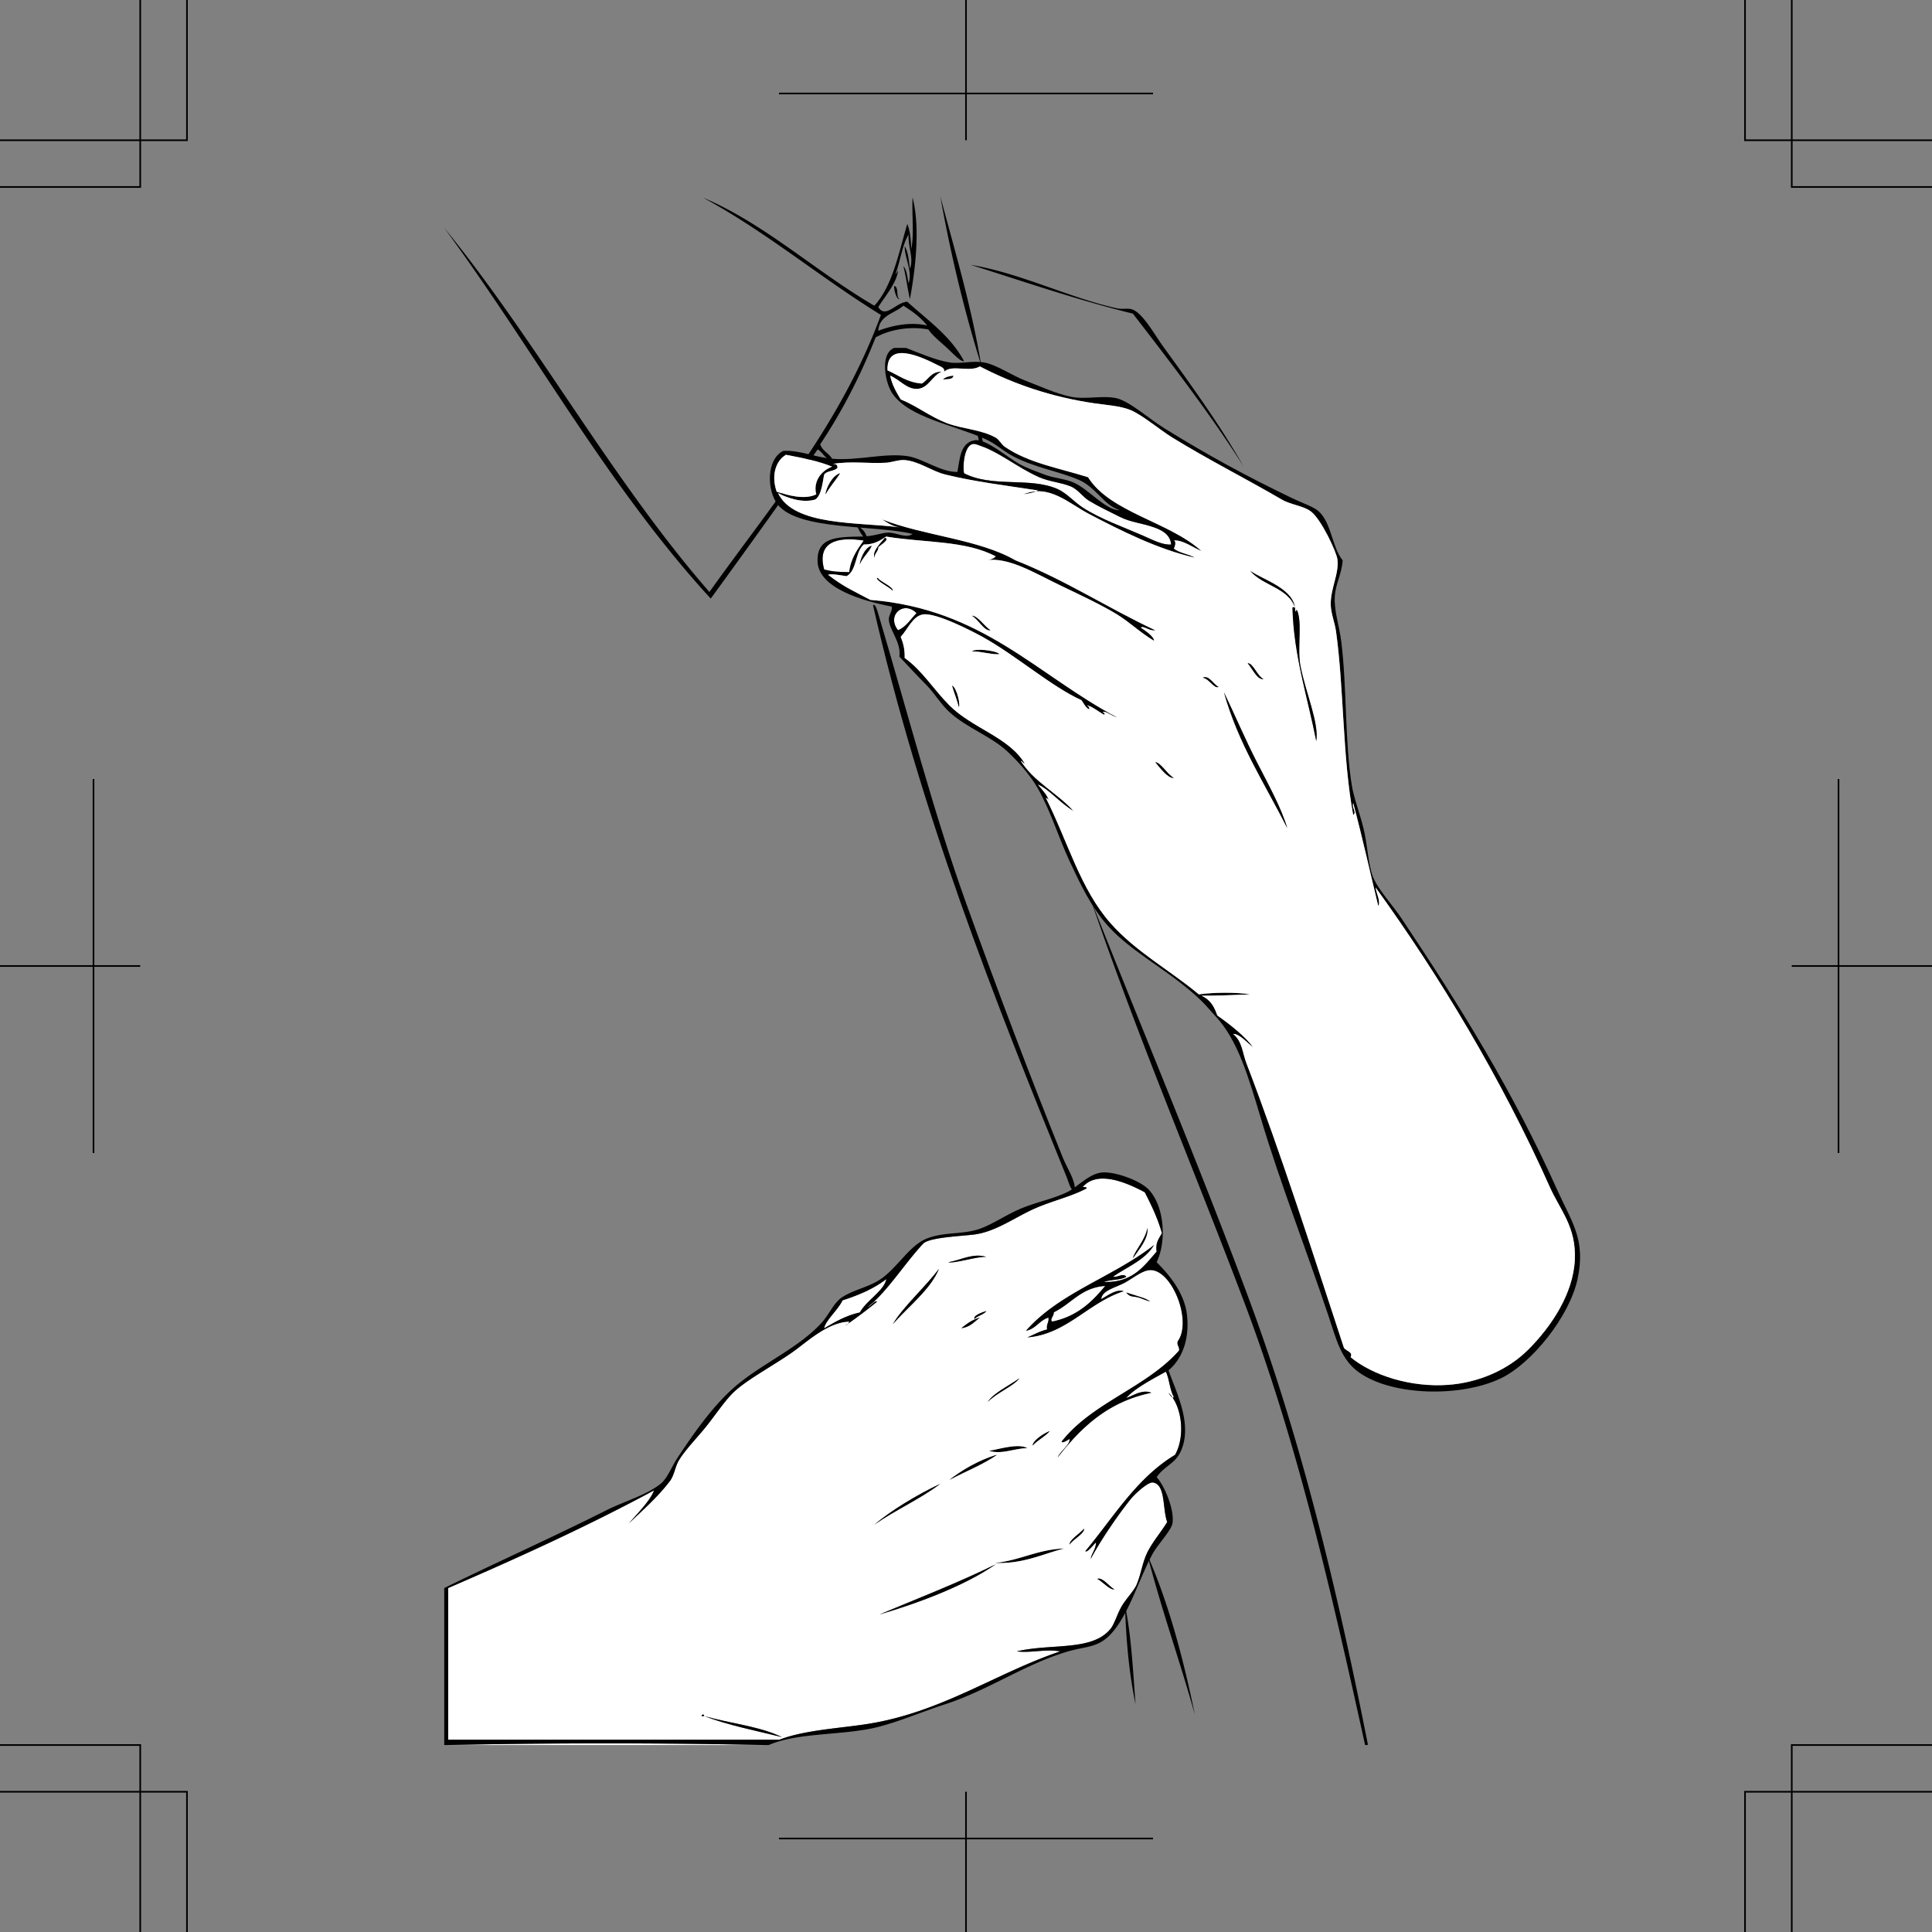 <svg xmlns="http://www.w3.org/2000/svg" width="351.469" height="351.469"><rect width="100%" height="100%" fill="#808080" stroke="none"/><path fill-rule="evenodd" d="M171.055 35.695c2.668 10.055 5.632 19.805 7.441 30.72-3.027-9.696-5.512-19.927-7.441-30.72m6.722 42.961h.72c.362 3.063 1.839 6.059 1.44 9.117-1.402-2.359-1.496-6.023-2.16-9.117m-21.839 17.039c1.062.457 1.695 1.344 1.917 2.64-.906-.616-1.472-1.57-1.917-2.64m92.878 221.758h-.48c-6.277-28.523-12.399-55.113-21.84-80.16-9.328-24.75-19.5-48.48-28.082-73.68 9.621 24.38 19.606 47.946 28.8 72.723 9.34 25.156 15.927 52.168 21.602 80.879v.238m-40.082-34.558c3.852 8.71 6.485 18.64 8.641 29.039-2.746-9.813-6.063-19.055-8.64-29.04m-4.079 9.122c1.14 5.496 1.457 11.82 1.918 18-1.152-5.485-1.719-11.563-1.918-18M127.855 35.934c11.25 4.75 20.586 13.492 31.2 19.68 3.336-3.626 4.406-9.512 6-14.88.511 1.25.656 2.868.722 4.559.559-2.64.078-6.316.239-9.36 1.43 5.583.492 13.133-.48 18.481-.466-1.934-.696-4.105-1.2-6 .66.703.7 2.023.96 3.121.731-2.254-.69-4.426-.722-6.719.672 1.008.746 2.614.961 4.079.746-1.95-.402-4.079-.238-6.239-1.211 1.989-1.504 4.895-2.402 7.2.226-.176.363-.438.48-.723-.184 2.3-2.344 4.699-3.598 6.722 1.297 2.227 3.301-.921 5.278-.96 3.687 3.355 7.87 6.207 10.32 10.8-.586.207-2.262-1.66-3.36-2.64-1.25-1.118-2.515-2.172-3.12-3.121-3.649-.66-7.211.117-9.598 1.441-2.79 7.05-6.137 13.543-10.082 19.441.375 1.223 1.578 1.621 2.16 2.637-1.043.555-1.723-1.308-2.64-1.68a2063.295 2063.295 0 0 1-19.438 27.122C110.789 88.762 97.18 63.73 80.817 41.453c16.722 20.48 30.53 45.945 48.238 66.242 11.312-15.89 23.914-30.488 31.199-50.402-11.086-6.832-20.77-15.066-32.399-21.36zm36.48 19.68c-1.608 1.433-4.366 1.714-4.558 4.562 2.305-.89 5.72-1.692 8.88-.961-1.157-1.485-2.692-2.59-4.321-3.602m12.238-7.437c9.168 1.531 17.88 5.984 26.64 7.918 1.04.23 2.013-.117 2.88.242 1.89.781 3.972 4.578 5.523 6.719 5.25 7.246 10.293 14.207 14.637 21.84-5.82-9.22-13.254-18.903-20.16-27.84-10.278-2.524-19.774-5.825-29.52-8.88"/><path fill-rule="evenodd" d="M162.656 52.016c.938.18.293 1.945.961 2.398-.383.207-1-1.39-.96-2.398m32.878 164.398c-.66.57-1.078-1.27-1.441-2.16-13.27-32.637-26.723-66.594-35.278-104.16.465-.399.868 1.285 1.2 2.402 5.195 17.461 9.824 35.402 15.84 52.078 5.597 15.524 11.398 30.926 17.519 46.082.781 1.926 2.238 3.992 2.16 5.758M173.453 68.336c-.094.785-1.172.582-1.918.719.406-.473 1.117-.645 1.918-.72"/><path fill="#fff" fill-rule="evenodd" d="M213.055 99.055c-1.516.152-3.422-.868-5.278-1.68-3.445-1.504-7.543-2.93-10.8-5.04-1.559-1.007-2.942-2.64-4.563-3.358-5.055-2.25-11.832-.2-17.039-2.883-.29-1.492.102-5.875 2.16-5.278 4.016 1.157 7.39 4.184 11.52 6 1.867.82 3.91.922 5.761 1.68 1.278.524 2.18 1.934 3.36 2.637 1.738 1.043 3.707 1.969 5.52 2.883 2.042 1.027 4.066 1.14 6.241 1.918 1.38.496 2.954 1.25 3.118 3.12m-55.918-.718c-1.157 1.644-2.348 3.254-2.64 5.758-2.145-.063-2.868-.07-4.56-.48-1.41-5.075 2.461-6.036 7.2-5.278m9.597 13.199c-1.062 1.098-1.847 2.473-3.359 3.121-2.164-2.719 1-5.492 3.36-3.12"/><path fill-rule="evenodd" d="M181.855 118.977c-1.101.21-3.343-.493-5.039-.48.551-.575 4.176-.22 5.04.48"/><path fill="#fff" fill-rule="evenodd" d="M201.055 233.934c-2.407 2.953-5.157 5.562-9.602 6.48-.605-.32.356-1.062.242-1.68 3.192-1.527 4.946-4.496 9.36-4.8"/><path fill-rule="evenodd" d="M186.895 263.453c-2.336.012-4.68 1.207-6.958.48 1.86-.32 5.418-1.425 6.958-.48m6.722 18.242c-4.078 1.047-7.41 2.836-12.722 2.64 4.683-.44 7.78-2.46 12.722-2.64"/><path fill="#fff" fill-rule="evenodd" d="M81.535 317.453c18.559-.398 38.8-.398 57.36 0h-57.36"/><path fill-rule="evenodd" d="M162.656 63.293h2.16c2.461.945 5.403 2.238 7.918 2.64 1.989.32 4.063-.363 6.243 0 2.3.387 5.156 2.41 7.68 3.36 2.679 1.016 5.433 2.324 8.16 2.883 2.683.547 5.593-.274 8.16.238 2.433.488 5.96 3.715 8.878 5.52 8.16 5.054 14.926 8.703 23.278 12.722 1.785.856 3.894 1.551 4.804 2.399 2.313 2.16 2.383 6.515 4.317 8.879-.152 2.5-1.32 4.234-1.438 6.722-.12 2.528.836 5.223 1.2 8.16 1.02 8.262.629 18.43 1.921 26.16.387 2.32 1.47 5.032 2.157 7.919.695 2.91.808 6.44 1.683 8.64.907 2.29 3.532 5.055 5.278 7.68 10.648 15.965 20.144 31.226 28.32 49.441 2.535 5.645 5.18 8.875 3.602 16.078-1.497 6.828-8.36 15.317-13.922 18-7.137 3.446-19.528 3.27-25.68-.96-3.438-2.364-4.234-6.02-5.758-10.56-4.078-12.144-8.746-24.054-12.242-35.76-2.254-7.548-4.188-14.204-8.16-18.477-.848-.918-1.727-1.989-2.64-2.883-5.493-5.367-12.56-8.672-17.04-13.68-3.023-3.379-4.996-7.566-6.96-11.758-1.973-4.215-3.376-8.98-5.759-13.203-1.37-2.422-3.613-4.937-5.523-6.719-2.965-2.77-7.07-4.148-10.316-6.96-1.793-1.547-2.903-3.626-4.563-5.278-1.644-1.64-3.144-3.305-4.797-5.043.367-2.613-1.812-4.789-1.922-6.719-.05-.87.832-1.89.48-2.398-5.105-.969-13.269-3.32-13.44-8.16-.157-4.426 3.374-4.512 7.921-4.563 2.227-.023 3.598-.656 4.797-.718 1.59-.082 3.317 1.152 4.563.238-6.793-1.664-20.633-.594-24.48-5.278-2.044-2.492-2.192-8.27.96-9.84 3.074-.136 5.68 1.16 8.879 1.438 4.633.406 9.508-1.09 13.68-.476 2.882.421 5.992 2.921 9.12 2.878.434-2.304.485-5.308 3.118-5.761 2.031-.348 5.91 3.07 8.16 4.32 1.371.762 3.05 1.336 4.563 1.922 1.718.664 3.648.73 5.277 1.437 2.793 1.22 5.848 5.102 8.402 5.043-2.879-.89-4.293-4.171-7.441-5.523-3.734-1.602-7.969-2.188-12-4.316-1.723-.915-3.184-2.301-5.04-3.122-5.847-2.597-13.687-3.843-16.8-8.16-1.394-1.937-2.422-7.304.242-8.402zm47.281 53.281c-2.46-1.457-4.472-3.418-6.722-4.8-2.73-1.676-6.594-3.493-10.32-5.278-4.754-2.277-9.458-5.258-13.68-4.562.805-.075 1.515-.246 1.918-.72-5.453-2.917-12.899-2.448-19.918-3.6-1.11.73-2.219 1.464-4.078 1.44-1.602 1.36-1.211 4.716-3.121 5.762-.934-.117-2.825-.523-3.36-.242 2.844 2.18 4.367 2.805 7.68 4.559 20.453 1.629 30.418 13.742 44.879 21.363-.887-.164-2.094-1.254-2.64-.96.26.054.577.394.241.48-.921-.524-2.437-1.72-3.12-1.68.3.098.492.309.48.719-.715-.325-.996-1.082-1.442-1.68-5.433-2.453-11.941-8.168-18-11.52-1.953-1.082-8.437-4.425-10.796-4.082-1.899.278-2.793 2.715-4.083 4.082.45 1.07.77 2.27.72 3.84 3.226 2.297 5.269 5.75 8.16 8.64 4.187 4.188 10.804 5.763 13.68 10.56-.34-.06-.403-.395-.72-.48 2.41 3.827 6.637 5.843 9.598 9.12-2.313-1.285-4.48-3.996-6.477-4.8.668.78 1.957 2.195 1.918 2.878-.05-.27-.265-.37-.48-.48 4.031 8.015 6.242 16.535 11.762 22.8 4.578 5.2 10.734 8.512 16.078 12.962 2.594-.368 6.777-.422 9.36 0-2.942.132-6.505.257-8.88.238 1.778.812 2.383 2.183 2.88 3.601 2.308 1.614 5.202 3.918 6.483 5.762-1.05-.797-2.492-2.465-3.601-2.402 1.668 1.351 1.7 3.449 2.398 5.281 6.422 16.75 12.176 34.86 17.762 51.84.48.613 1.7.754 1.2 1.68 4.058 3.359 11.003 5.53 17.757 5.039 5.317-.387 10.75-2.567 14.64-6.48 4.032-4.052 8.126-10.032 8.403-16.321.262-5.973-2.676-8.973-4.558-13.2-8.793-19.699-20.102-38.464-31.684-54.48.105 1.027.96 2.555.48 3.363-1.515-6.246-2.918-12.605-4.558-18.722-.32.898.715 1.66 0 2.16-1.938-10.281-1.692-23.106-3.121-33.36-.23-1.656-.91-3.234-.961-4.8-.098-3.012 1.578-5.754 1.199-8.399-.184-1.32-2.906-7.191-4.797-8.64-1.367-1.047-3.652-1.211-5.281-2.16-6.66-3.883-13.418-7.278-19.922-11.282-2.3-1.418-5.54-4.172-7.676-5.039-1.84-.742-4.527-.914-6.484-1.199-7.996-1.164-14.832-3.57-20.88-6.719-1.858 1.13-5.12-.39-6.476.957.09-.691-.53-.855-1.203-1.199-3.426-1.75-9.312-4.3-9.12.961 2.003.879 3.566 2.2 6.241 2.398 1.22-.699 1.649-2.187 3.602-2.16-1.7.735-2.383 2.965-4.32 3.121-2.02.164-3.235-1.652-5.04-2.398.356 1.723 1.141 3.016 1.918 4.32 3.004 1.223 5.301 3.13 8.399 4.32 2.828 1.083 6.207 1.137 8.879 2.637.68.383 1.027 1.235 1.683 1.68 4.309 2.95 9.82 3.848 15.121 5.523 4.012 6.41 14.766 8.094 20.637 13.438-1.52-.64-3.492-2.102-5.039-1.918.535.101.188 1.273 0 1.437.996.848 2.7.985 3.84 1.68-6.77-1.535-13.54-4.96-19.2-7.918-3.765-1.965-7.34-5.558-12-3.601.946-.172 1.942-.297 2.641-.72-6.05-.925-11.386-1.562-16.8-2.878-2.52-.613-4.809-2.426-7.442-2.64-1.058-.087-2.285.406-3.36.48-3.136.207-6.362-.36-9.839.238.629-.066 1.031.09.96.719-.57.633-1.929.472-2.398 1.203-.234.89-.425 3.89-1.683 4.559-2.418.652-5.043-.336-6.719-1.2 2.848 6.075 14.766 5.25 22.082 6.239-1.324-.2-2.199-.84-3.12-1.438 7.577 2.98 17.542 3.574 24.237 7.438 9.121 3.601 16.774 8.668 25.442 12.722-1.102.211-2.13-.898-2.64-.48.87.57 2.472 1.68 2.401 2.398zm-58.562-31.68c-2.488-1.03-5.45-1.593-8.398-2.16-1.91 1.145-2.692 3.809-1.68 6.72 1.945.612 5.031 1.538 7.2.48-.552-1.993.523-4.141 2.878-5.04zm58.563 11.04c-2.176-.778-4.2-.891-6.243-1.918-1.812-.914-3.78-1.84-5.52-2.883-1.179-.703-2.081-2.113-3.359-2.637-1.851-.758-3.894-.86-5.761-1.68-4.13-1.816-7.504-4.843-11.52-6-2.058-.597-2.45 3.786-2.16 5.278 5.207 2.683 11.984.633 17.04 2.883 1.62.718 3.003 2.351 4.562 3.359 3.257 2.11 7.355 3.535 10.8 5.039 1.856.812 3.762 1.832 5.278 1.68-.164-1.871-1.739-2.625-3.117-3.121zm-60 7.68c1.69.41 2.414.417 4.558.48.293-2.504 1.484-4.114 2.64-5.758-4.738-.758-8.609.203-7.198 5.277zm13.437 11.042c1.512-.648 2.297-2.023 3.36-3.12-2.36-2.372-5.524.401-3.36 3.12"/><path fill="#fff" fill-rule="evenodd" d="M148.496 89.934c-2.168 1.058-5.254.132-7.2-.48-1.01-2.911-.23-5.575 1.68-6.72 2.95.567 5.91 1.13 8.399 2.16-2.355.899-3.43 3.047-2.879 5.04"/><path fill="#fff" fill-rule="evenodd" d="M207.535 114.176c.512-.418 1.54.691 2.64.48-8.667-4.054-16.32-9.12-25.44-12.722-6.696-3.864-16.66-4.457-24.239-7.438.922.598 1.797 1.238 3.121 1.438-7.316-.989-19.234-.164-22.082-6.239 1.676.864 4.3 1.852 6.719 1.2 1.258-.668 1.45-3.668 1.683-4.56.47-.73 1.829-.57 2.399-1.202.07-.63-.332-.785-.961-.719 3.477-.598 6.703-.031 9.84-.238 1.074-.074 2.3-.567 3.36-.48 2.632.214 4.921 2.027 7.44 2.64 5.415 1.316 10.75 1.953 16.801 2.879-.699.422-1.695.547-2.64.719 4.66-1.957 8.234 1.636 12 3.601 5.66 2.957 12.43 6.383 19.199 7.918-1.14-.695-2.844-.832-3.84-1.68.188-.164.535-1.336 0-1.437 1.547-.184 3.52 1.277 5.04 1.918-5.872-5.344-16.626-7.027-20.637-13.438-5.301-1.675-10.813-2.574-15.122-5.523-.656-.445-1.003-1.297-1.683-1.68-2.672-1.5-6.051-1.554-8.88-2.636-3.097-1.192-5.394-3.098-8.398-4.32-.777-1.305-1.562-2.598-1.917-4.321 1.804.746 3.019 2.562 5.039 2.398 1.937-.156 2.62-2.386 4.32-3.12-1.953-.028-2.383 1.46-3.602 2.16-2.675-.2-4.238-1.52-6.242-2.399-.191-5.262 5.695-2.71 9.121-.96.672.343 1.293.507 1.203 1.198 1.356-1.347 4.618.172 6.477-.957 6.047 3.149 12.883 5.555 20.879 6.719 1.957.285 4.644.457 6.484 1.2 2.137.866 5.375 3.62 7.676 5.038 6.504 4.004 13.262 7.399 19.922 11.282 1.629.949 3.914 1.113 5.281 2.16 1.89 1.449 4.613 7.32 4.797 8.64.379 2.645-1.297 5.387-1.2 8.399.052 1.566.731 3.144.962 4.8 1.43 10.254 1.183 23.079 3.12 33.36.716-.5-.32-1.262 0-2.16 1.641 6.117 3.044 12.476 4.56 18.722.48-.808-.376-2.336-.481-3.363 11.582 16.016 22.89 34.781 31.684 54.48 1.882 4.227 4.82 7.227 4.558 13.2-.277 6.289-4.371 12.27-8.402 16.32-3.89 3.914-9.324 6.094-14.64 6.48-6.755.493-13.7-1.68-17.759-5.038.5-.926-.718-1.067-1.199-1.68-5.586-16.98-11.34-35.09-17.762-51.84-.699-1.832-.73-3.93-2.398-5.281 1.11-.063 2.55 1.605 3.602 2.402-1.282-1.844-4.176-4.148-6.485-5.762-.496-1.418-1.101-2.789-2.879-3.601 2.375.02 5.938-.106 8.88-.238-2.583-.422-6.766-.368-9.36 0-5.344-4.45-11.5-7.762-16.078-12.961-5.52-6.266-7.73-14.786-11.762-22.801.215.11.43.21.48.48.04-.683-1.25-2.097-1.918-2.879 1.997.805 4.164 3.516 6.477 4.801-2.961-3.277-7.188-5.293-9.598-9.12.317.085.38.42.72.48-2.876-4.797-9.493-6.372-13.68-10.56-2.891-2.89-4.934-6.343-8.16-8.64.05-1.57-.27-2.77-.72-3.84 1.29-1.367 2.184-3.804 4.083-4.082 2.359-.343 8.843 3 10.796 4.082 6.059 3.352 12.567 9.067 18 11.52.446.598.727 1.355 1.442 1.68.011-.41-.18-.621-.48-.72.683-.038 2.199 1.157 3.12 1.68.336-.085.02-.425-.242-.48.547-.293 1.754.797 2.64.961-14.46-7.621-24.425-19.734-44.878-21.363-3.313-1.754-4.836-2.38-7.68-4.559.535-.281 2.426.125 3.36.242 1.91-1.046 1.52-4.402 3.12-5.761 1.86.023 2.97-.711 4.079-1.442 7.02 1.153 14.465.684 19.918 3.602-.403.472-1.113.644-1.918.719 4.223-.696 8.926 2.285 13.68 4.562 3.726 1.785 7.59 3.602 10.32 5.277 2.25 1.383 4.262 3.344 6.723 4.801.07-.719-1.532-1.828-2.403-2.398zm-48.48-12.723c.035-.844.687-1.07.722-1.918.364-.383 2.196-1.492 1.2-1.68-.743.942-2.278 2.356-1.922 3.598zm12.48-32.398c.746-.137 1.824.066 1.918-.72-.8.075-1.512.247-1.918.72zm-21.36 20.879c.766-1.391 1.81-2.512 2.641-3.84-1.492.511-2.52 2.761-2.64 3.84zm6.24 12.722c.53-1.312 1.597-2.086 2.16-3.363-1.348.336-2.071 2.566-2.16 3.363zm79.202 7.918c-.304-.05-.492-.375-.484.242.265 8.586 2.754 16.032 4.32 24 .524-3.32-1.926-8.78-2.879-13.683-.637-3.285.457-8.184-.719-10.317.11.2-.19.649-.238.239-.035-3.977-5.84-5.516-8.164-7.2 2.25 2.711 6.91 3.012 8.164 6.72zm-73.203-3.12c.02-.661-1.883-1.47-2.637-2.161 0-.133-.195-.27-.242 0 .781.898 2.027 1.336 2.88 2.16zm17.762 7.202c-1.121-.722-2.324-2.633-3.36-2.64 1.204.636 2.176 2.777 3.36 2.64zm-3.36 3.84c1.696-.012 3.938.692 5.04.48-.864-.699-4.489-1.054-5.04-.48zm53.04 5.04c-1.18-.587-1.883-2.915-2.88-2.88.836.926 1.735 3.059 2.88 2.88zm-8.16 1.44c-.934-.433-1.762-2.23-2.88-1.683 1.192.176 1.993 2 2.88 1.684zm-47.282 3.598c.313-.137-.297-3.336-1.2-3.84.36 1.32.9 2.465 1.2 3.84zm59.762 22.082c-1.043-3.605-3.446-7.957-5.52-12-2.164-4.215-4.008-8.601-6-12.722 2.637 9.445 7.489 16.671 11.52 24.722zm-20.64-9.12c-1.22-.704-2.34-2.778-3.36-2.88.886 1.035 2.219 2.895 3.36 2.88"/><path fill-rule="evenodd" d="M160.977 97.855c.996.188-.836 1.297-1.2 1.68-.035.848-.687 1.074-.722 1.918-.356-1.242 1.18-2.656 1.922-3.598m-8.161-11.761c-.832 1.328-1.875 2.449-2.64 3.84.12-1.079 1.148-3.329 2.64-3.84m5.758 13.199c-.562 1.277-1.629 2.05-2.16 3.363.09-.797.813-3.027 2.16-3.363m68.879 4.562c2.324 1.684 8.129 3.223 8.164 7.2.047.41.348-.04.238-.239 1.176 2.133.082 7.032.72 10.317.952 4.902 3.402 10.363 2.878 13.683-1.566-7.968-4.055-15.414-4.32-24-.008-.617.18-.293.484-.242-1.254-3.707-5.914-4.008-8.164-6.719m-67.918 1.438c.047-.27.242-.133.242 0 .754.691 2.657 1.5 2.637 2.16-.852-.824-2.098-1.262-2.879-2.16m17.281 6.723c1.036.008 2.239 1.918 3.36 2.64-1.184.137-2.156-2.004-3.36-2.64m50.161 8.64c.996-.035 1.699 2.293 2.878 2.88-1.144.179-2.042-1.954-2.878-2.88m-8.161 2.637c1.118-.547 1.946 1.25 2.88 1.684-.887.316-1.688-1.508-2.88-1.684m-45.601 1.441c.902.504 1.512 3.704 1.2 3.84-.302-1.375-.84-2.52-1.2-3.84m49.441 1.2c1.992 4.12 3.836 8.507 6 12.722 2.074 4.043 4.477 8.395 5.52 12-4.031-8.05-8.883-15.277-11.52-24.722m-12.48 12.722c1.02.102 2.14 2.176 3.36 2.88-1.141.015-2.474-1.845-3.36-2.88"/><path fill="#fff" fill-rule="evenodd" d="M204.895 232.254c-.586-.727-1.563.183-2.399 0 2.578-1.82 5.8-2.996 7.442-5.758-7.231 5.734-17.25 8.672-23.282 15.598 1.797-.36 2.43-1.89 4.078-2.399.13.926-.425 1.172-.238 2.16-1.36.325-2.41.954-3.601 1.438 7.117-.559 11.097-6.34 17.52-8.398-1.33-.446-2.981.855-4.08 1.44.126-1.53 2.403-2.03 4.08-2.882 1.483-.75 3.3-2.336 4.8-2.398 3.933-.164 7.738 9.23 5.039 12.96-.192.833.36.922.242 1.68-5.918 6.723-15.809 9.47-21.363 16.559.097.383 1.133-.285 1.441-.48.14 1.027-1.652 2.183-2.16 3.359 4.211-5.387 9.082-10.117 17.04-11.758-1.563-.68-3.325.508-4.56.96 1.376-1.67 4.723-3.437 7.2-4.8.648 1.356.699 3.305 1.441 4.559-.164.527-.797-.453-.96-.719 2.355 2.21 3.163 7.71 1.202 11.281-7.027 4.254-11.199 11.364-16.324 17.52.387.465 2.133-2.086 1.922-1.442-.074 1.207-.77 1.79-.96 2.883 1.714-3.222 4.702-7.668 7.202-10.8.938-1.18 3.266-3.223 4.078-3.122 2.395.293 1.746 4.7 2.64 7.2-1.144 1.843-2.362 3.242-3.358 5.039-1.145 2.062-1.293 4.105-2.16 6.242-.477 1.172-1.782 2.46-2.641 3.84-.899 1.441-1.38 3.363-2.16 4.32-3.36 4.09-10.684 2.598-17.04 4.078 2.458.348 4.985-.457 7.919 0-11.625 3.899-21.516 11.059-35.04 13.203-4.968.785-11.613 1.121-16.078 2.88H81.535v-27.602c12.852-5.551 25.488-11.313 37.442-17.762-.68 1.887-3.02 4.183-4.563 6 2.445-2.36 5.176-4.703 7.441-7.68.825-1.082.958-2.656 1.68-3.836 1.184-1.945 3.313-4.078 5.04-6.242 1.675-2.098 3.402-4.734 5.042-6.242 2.668-2.453 7.934-5.168 11.278-7.68 2.503-1.879 5.949-4.914 9.601-5.039a1.21 1.21 0 0 1-.719.719c1.45-.95 4.008-2.863 5.758-4.317-.324-.39-1.082.82-1.68.957 3.563-2.796 6.657-7.851 10.083-11.52 1.09-1.167 7.144-1.382 9.355-1.679 3.57-.48 6.77-2.707 10.082-4.32 3.547-1.723 7.25-2.43 10.32-4.078-.039-.281-.437-.203-.718-.242 2.761-3.22 8.39-.575 11.277.96 1.195 2.325 2.348 4.696 3.121 7.442-.492.95-1.21 1.668-.96 3.36-2.352 2.687-4.403 5.675-9.599 5.519 1.207-.473 3.067-.293 4.079-.961zm1.199-3.36c1.039-1.523 2.863-3.535 2.64-5.519-.367 2.195-2.277 4.121-2.64 5.52zm-33.598.723c.996.313 5.324-1.09 6.957-.96-2.488-.778-4.765.644-6.957.96zm-10.082 11.278c2.805-3.196 6.918-6.364 8.402-10.079-2.57 3.43-6.46 6.82-8.402 10.079zm44.879-4.801c.953.347 2.906 1.105 1.203.242-.61-.309-2.238-.73-3.601-1.203.66.957 1.507.637 2.398.96zm-30 3.84c.594-.61 1.648-.754 2.16-1.438-.797.246-2.496.848-2.16 1.438zm.96-.239c-1.378.383-2.382 1.137-3.358 1.922 1.585-.18 2.347-1.172 3.359-1.922zm1.442 15.36c1.547-1.653 4.758-2.922 5.758-4.32-1.867 1.331-4.883 2.792-5.758 4.32zm8.16 7.922c.907-1.012 2.235-1.606 3.122-2.641-1.254.508-3.059 1.738-3.122 2.64zm-7.917.957c2.277.726 4.62-.47 6.957-.48-1.54-.946-5.098.16-6.958.48zm-7.204 5.28c2.86-1.542 6.036-2.765 8.641-4.558-3.305.934-6.719 3.04-8.64 4.559zm-13.68 8.161c3.81-2.672 8.317-4.645 12-7.441-4.296 2.023-9.015 4.902-12 7.441zm35.52 3.602c.696-.993 2.688-1.95 2.64-2.883-.773.91-2.636 2-2.64 2.883zm-13.68 3.359c5.313.195 8.645-1.594 12.723-2.64-4.941.179-8.039 2.199-12.722 2.64zm-20.878 9.36c6.328-1.833 15.386-5.094 21.117-9.122-6.746 3.336-14.012 6.145-21.117 9.121zm42.718-4.563c-.988-.535-2.093-2.219-3.117-1.918.985.535 2.262 2.05 3.117 1.918zm-74.64 23.043c-.047-.719-.996.23 0 0 4.324 1.676 9.355 2.648 14.16 3.84-4.024-1.977-9.508-2.493-14.16-3.84"/><path fill-rule="evenodd" d="M139.855 317.453h-.96a1376.39 1376.39 0 0 0-57.36 0h-.719v-28.558c10.055-4.93 19.653-9.2 29.52-14.16 3.191-1.606 7.242-2.731 9.84-4.801 1.246-.993 2-3.114 3.12-4.801 3.102-4.672 6.677-9.766 10.798-13.2 4.777-3.972 11.25-6.78 15.36-11.277 1.362-1.488 2.163-3.531 3.6-4.562 1.786-1.278 4.645-1.864 6.723-3.117 3.348-2.028 5.54-6.399 8.88-7.684 3.124-1.203 6.284-.684 9.359-1.676 2.472-.804 5.109-2.707 7.921-3.844 2.723-1.097 5.727-1.714 8.157-2.878 1.89-.903 4.058-3.454 6.48-3.602 2.488-.148 6.899 1.535 8.403 3.121 2.867 3.031 3.28 9.438 1.437 13.203 2.047 2.047 5.05 5.43 5.523 9.598.473 4.246-.769 7.902-3.363 10.078 1.52 4.262 4.485 10.023 2.16 14.883-1.011 2.113-2.98 2.57-4.32 4.558 1.332 1.375 3.297 5.871 2.879 8.399-.207 1.265-2.637 3.789-3.598 5.523-2.582 4.653-4.633 12.188-8.402 15.36-2.031 1.71-4.113 1.57-6.957 2.398-7.79 2.27-14.461 7.035-22.32 9.602-4.184 1.363-7.977 3.007-12 4.078-6.348 1.691-14.653.972-20.16 3.36zm60.961-84.238c5.196.156 7.246-2.832 9.598-5.52-.25-1.691.469-2.41.961-3.36-.773-2.745-1.926-5.116-3.121-7.44-2.887-1.536-8.516-4.18-11.277-.961.28.039.68-.04.718.242-3.07 1.648-6.773 2.355-10.32 4.078-3.313 1.613-6.512 3.84-10.082 4.32-2.211.297-8.266.512-9.356 1.68-3.425 3.668-6.519 8.723-10.082 11.52.598-.137 1.356-1.348 1.68-.958-1.75 1.454-4.308 3.368-5.758 4.317a1.21 1.21 0 0 0 .72-.719c-3.653.125-7.099 3.16-9.602 5.04-3.344 2.51-8.61 5.226-11.278 7.679-1.64 1.508-3.367 4.144-5.043 6.242-1.726 2.164-3.855 4.297-5.039 6.242-.723 1.18-.855 2.754-1.68 3.836-2.265 2.977-4.996 5.32-7.44 7.68 1.542-1.817 3.882-4.113 4.562-6-11.954 6.449-24.59 12.21-37.442 17.762v27.601h60.242c4.465-1.758 11.11-2.094 16.078-2.879 13.524-2.144 23.415-9.305 35.04-13.203-2.934-.457-5.461.348-7.918 0 6.355-1.48 13.68.012 17.039-4.078.78-.957 1.261-2.879 2.16-4.32.86-1.38 2.164-2.668 2.64-3.84.868-2.137 1.016-4.18 2.16-6.242.997-1.797 2.215-3.196 3.36-5.04-.895-2.5-.246-6.906-2.64-7.199-.813-.101-3.141 1.942-4.079 3.121-2.5 3.133-5.488 7.579-7.203 10.801.191-1.094.887-1.676.961-2.883.21-.644-1.535 1.907-1.922 1.442 5.125-6.156 9.297-13.266 16.324-17.52 1.961-3.57 1.153-9.07-1.203-11.281.164.266.797 1.246.961.719-.742-1.254-.793-3.203-1.441-4.559-2.477 1.363-5.824 3.13-7.2 4.8 1.235-.452 2.997-1.64 4.56-.96-7.958 1.64-12.829 6.371-17.04 11.758.508-1.176 2.3-2.332 2.16-3.36-.308.196-1.344.864-1.441.48 5.554-7.089 15.445-9.835 21.363-16.558.117-.758-.434-.847-.242-1.68 2.7-3.73-1.106-13.124-5.04-12.96-1.5.062-3.316 1.648-4.8 2.398-1.676.852-3.953 1.352-4.078 2.883 1.098-.586 2.75-1.887 4.078-1.441-6.422 2.058-10.402 7.84-17.52 8.398 1.192-.484 2.243-1.113 3.602-1.438-.187-.988.367-1.234.238-2.16-1.648.508-2.28 2.04-4.078 2.399 6.031-6.926 16.051-9.864 23.281-15.598-1.64 2.762-4.863 3.938-7.44 5.758.835.183 1.812-.727 2.398 0-1.012.668-2.872.488-4.079.96zm-47.52 3.36c-.859 1.78-3.015 3.546-3.359 5.042 1.97-1.152 3.922-2.32 6.477-2.883 1.219-2.222 4.313-3.843 4.8-6-2.21 1.711-4.952 2.887-7.917 3.84zm38.4 2.16c.113.617-.848 1.359-.243 1.68 4.445-.919 7.195-3.528 9.602-6.481-4.414.304-6.168 3.273-9.36 4.8"/><path fill-rule="evenodd" d="M208.734 223.375c.223 1.984-1.601 3.996-2.64 5.52.363-1.399 2.273-3.325 2.64-5.52m-29.281 5.281c-1.633-.129-5.96 1.274-6.957.961 2.191-.316 4.469-1.738 6.957-.96m-8.637 2.159c-1.484 3.715-5.597 6.883-8.402 10.079 1.941-3.258 5.832-6.649 8.402-10.079"/><path fill="#fff" fill-rule="evenodd" d="M161.215 232.734c-.488 2.157-3.582 3.778-4.8 6-2.556.563-4.509 1.73-6.477 2.883.343-1.496 2.5-3.262 3.359-5.043 2.965-.953 5.707-2.129 7.918-3.84"/><path fill-rule="evenodd" d="M204.895 235.133c1.363.472 2.992.894 3.601 1.203 1.703.863-.25.105-1.203-.242-.89-.324-1.738-.004-2.398-.961m-25.442 3.363c-.512.684-1.566.828-2.16 1.438-.336-.59 1.363-1.192 2.16-1.438m-4.558 3.121c.976-.785 1.98-1.539 3.359-1.922-1.012.75-1.774 1.743-3.36 1.922m10.559 9.117c-1 1.399-4.21 2.668-5.758 4.32.875-1.527 3.89-2.988 5.758-4.32m5.524 9.602c-.887 1.035-2.215 1.629-3.122 2.64.063-.902 1.868-2.132 3.122-2.64m-9.602 4.32c-2.605 1.793-5.781 3.016-8.64 4.559 1.921-1.52 5.335-3.625 8.64-4.559m-10.32 5.278c-3.684 2.796-8.192 4.77-12 7.441 2.984-2.54 7.703-5.418 12-7.441m26.16 8.16c.047.933-1.945 1.89-2.64 2.883.003-.883 1.866-1.973 2.64-2.883m-16.082 6.48c-5.73 4.028-14.79 7.29-21.117 9.121 7.105-2.976 14.37-5.785 21.117-9.12m18.484 2.64c1.024-.3 2.13 1.383 3.117 1.918-.855.133-2.132-1.383-3.117-1.918m-57.363 28.801c-4.805-1.192-9.836-2.164-14.16-3.84-.996.23-.047-.719 0 0 4.652 1.347 10.136 1.863 14.16 3.84"/><path fill="none" stroke="#000" stroke-width=".3" d="M0 317.453h25.512v34.016"/><path fill="none" stroke="#000" stroke-width=".3" d="M34.016 351.469v-25.512H0M0 34.016h25.512V0"/><path fill="none" stroke="#000" stroke-width=".3" d="M34.016 0v25.512H0m351.469 8.504h-25.512V0"/><path fill="none" stroke="#000" stroke-width=".3" d="M317.453 0v25.512h34.016m0 291.941h-25.512v34.016"/><path fill="none" stroke="#000" stroke-width=".3" d="M317.453 351.469v-25.512h34.016M0 175.734h25.512m-8.504-34.015v68.031m334.461-34.016h-25.512m8.503 34.016v-68.031M141.719 17.008h68.031M175.734 0v25.512M209.75 334.46h-68.031m34.015 17.009v-25.512"/></svg>
